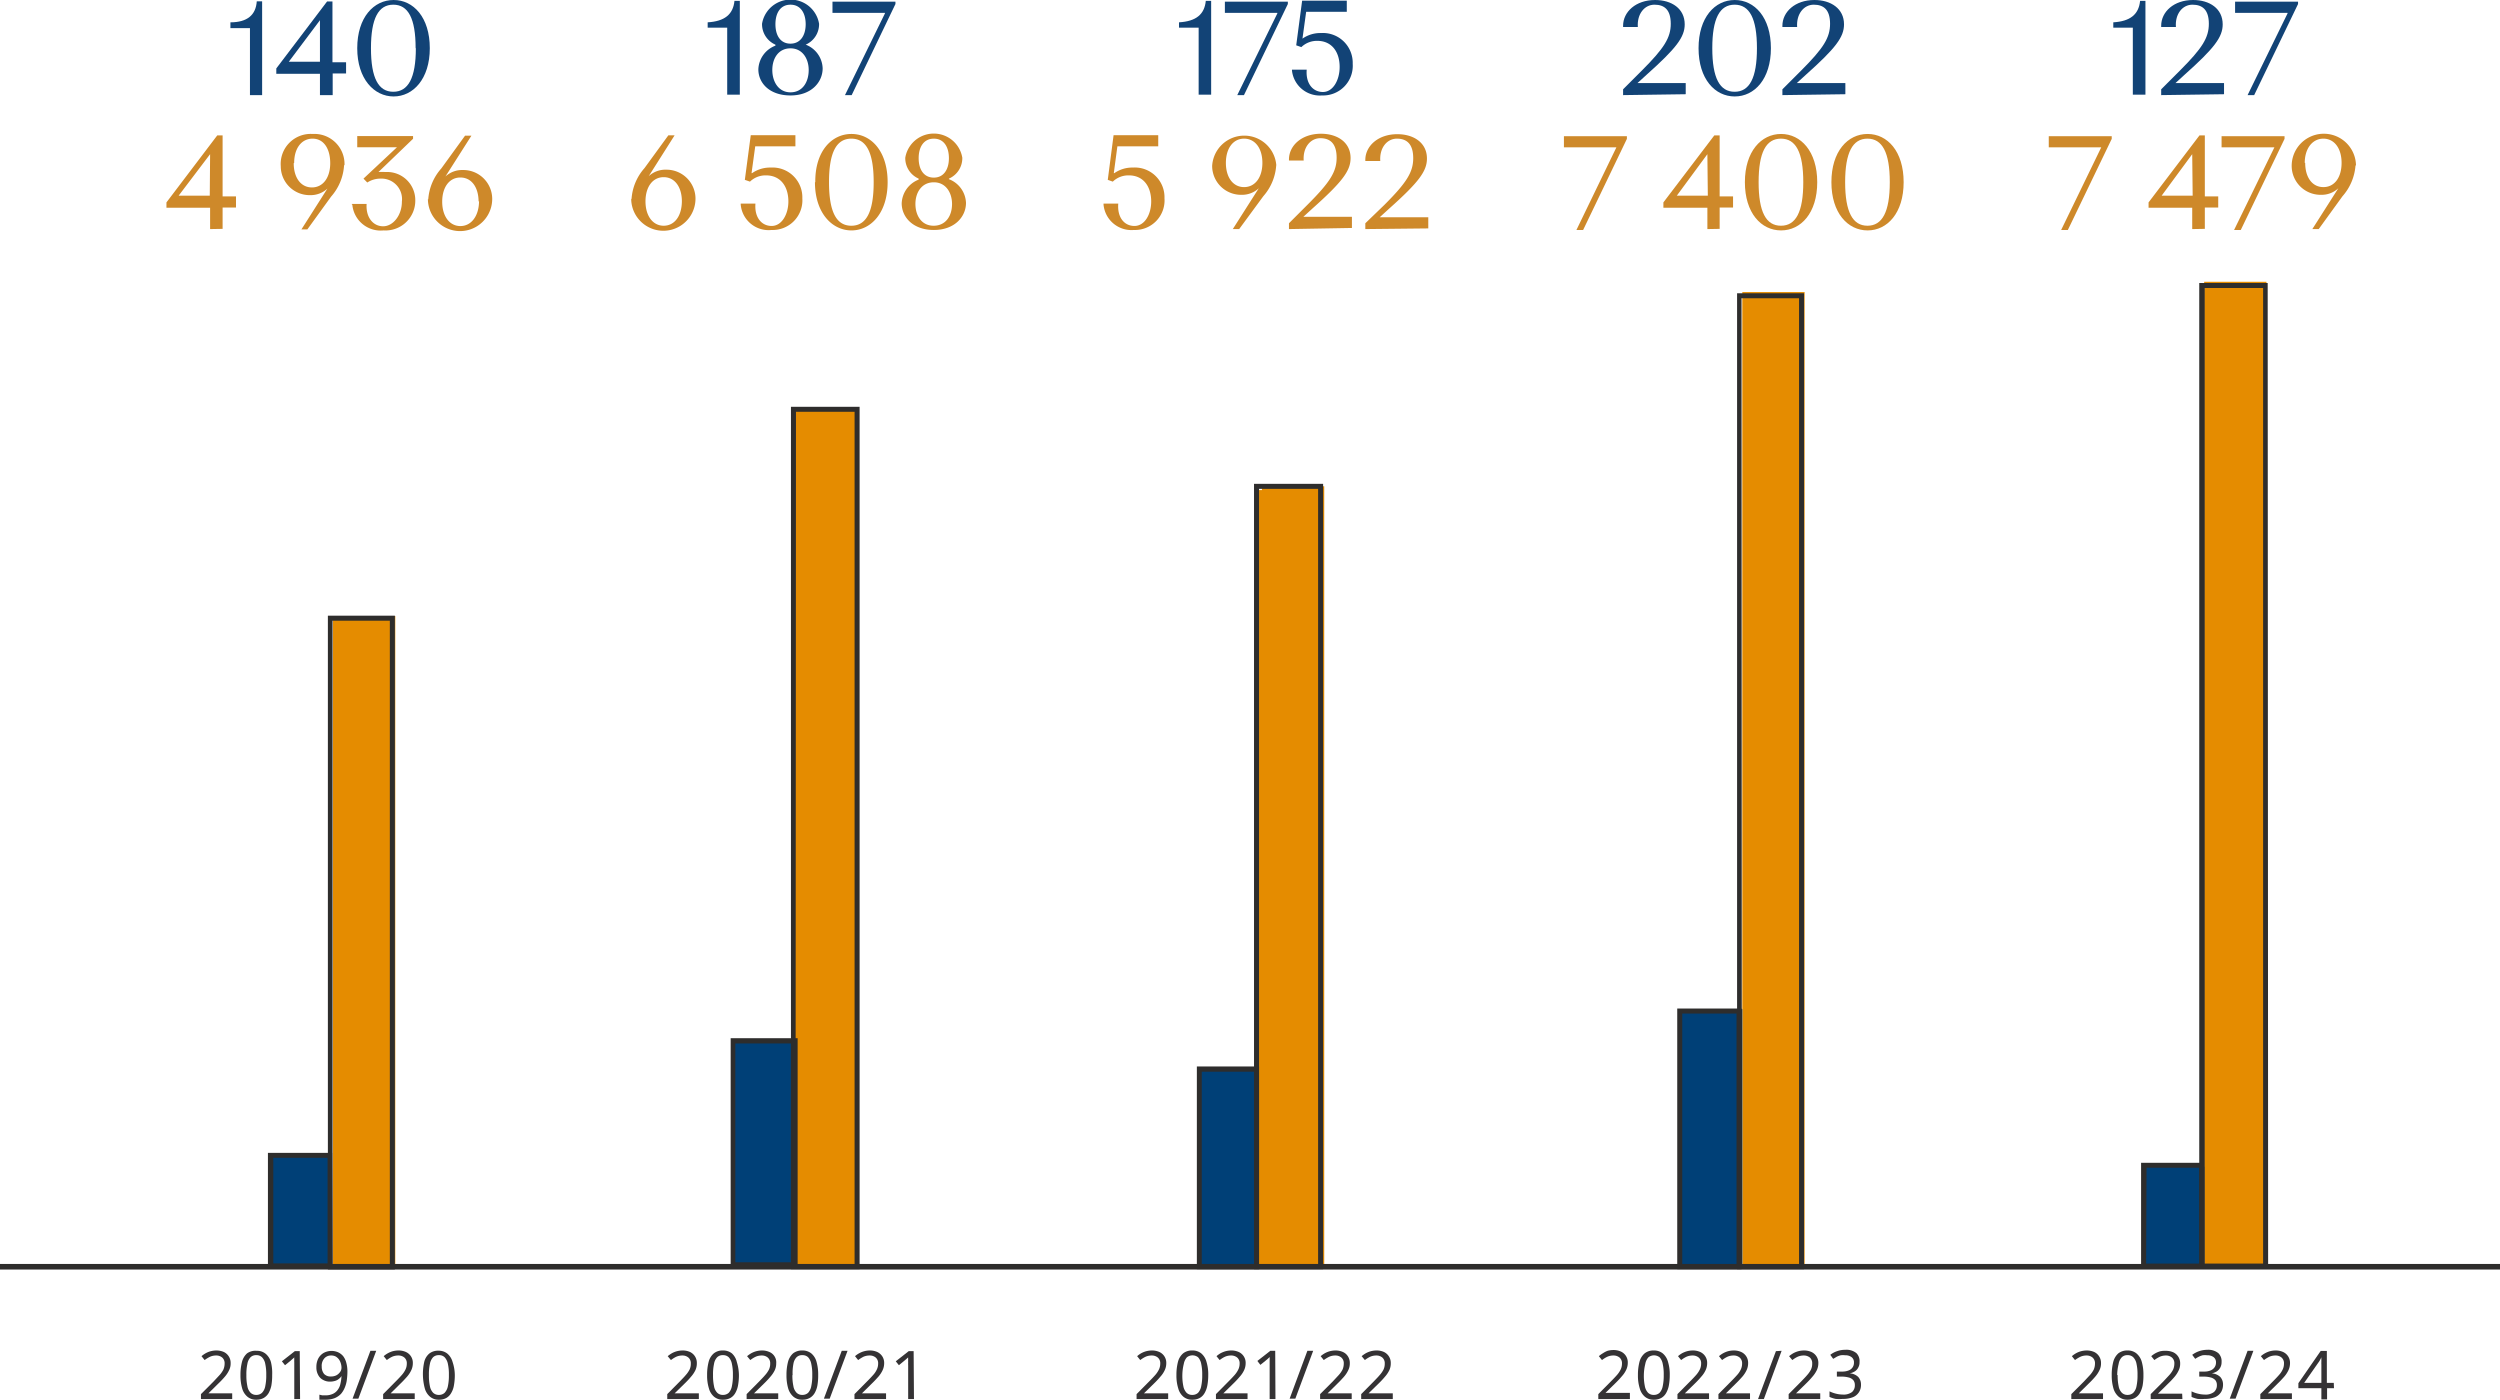 <?xml version="1.0" encoding="utf-8"?>
<svg xmlns="http://www.w3.org/2000/svg" viewBox="0 0 223.94 125.38">
  <defs>
    <style>.cls-1{fill:#124376;}.cls-2{fill:#ce892a;}.cls-3{fill:#e58c00;}.cls-4{fill:#004077;}.cls-5{fill:#343234;}.cls-6{fill:#2e2d2c;}</style>
  </defs>
  <g id="Calque_2" data-name="Calque 2">
    <g id="Calque_1-2" data-name="Calque 1">
      <path class="cls-1" d="M20.64,2C22.15,2,22.92,1.34,23,.12h.48v8.4H22.39v-6H20.64Z"/>
      <path class="cls-1" d="M28.66,8.52V6.61H24.75V6.13l4.55-6h.48V5.58H31v1h-1.2V8.52Zm0-6.71h0L25.87,5.53v0h2.79Z"/>
      <path class="cls-1" d="M32,4.32C32,1.56,33.48,0,35.26,0S38.5,1.56,38.5,4.32,37,8.64,35.26,8.64,32,7.08,32,4.32Zm5.23,0c0-2.68-.67-3.9-2-3.9s-2,1.22-2,3.9.67,3.9,2,3.9S37.25,7,37.25,4.32Z"/>
      <path class="cls-2" d="M18.82,20.52V18.61H14.91v-.48l4.55-6h.48v5.46h1.2v1h-1.2v1.91Zm0-6.71h0L16,17.53v0h2.79Zm12,1a4.66,4.66,0,0,1-1.16,2.8l-2.13,2.94H27l2.33-3.66,0,0a2.19,2.19,0,0,1-1.54.59,2.59,2.59,0,0,1-2.64-2.59A2.69,2.69,0,0,1,28,12,2.7,2.7,0,0,1,30.86,14.78Zm-4.51-.19c0,1.3.64,2.17,1.63,2.17s1.64-.87,1.64-2.17S29,12.42,28,12.42,26.35,13.3,26.35,14.59Zm5.21,3.73v-.08h1.32c-.08,1.21.59,2,1.48,2S36,19.29,36,18.06A1.84,1.84,0,0,0,34.08,16a2.14,2.14,0,0,0-1.18.35L32.56,16l3-2.81v0H32v-1h5v.24L33.9,15.41v0a5.17,5.17,0,0,1,.64,0,2.52,2.52,0,0,1,2.66,2.51,2.67,2.67,0,0,1-2.83,2.72A2.55,2.55,0,0,1,31.56,18.32Zm6.84-.47a4.64,4.64,0,0,1,1.17-2.79l2.13-2.94h.57l-2.33,3.66,0,0a2.2,2.2,0,0,1,1.55-.58,2.59,2.59,0,0,1,2.64,2.59,2.88,2.88,0,0,1-5.76,0Zm4.51.19c0-1.29-.63-2.17-1.63-2.17s-1.63.88-1.63,2.17.65,2.18,1.63,2.18S42.91,19.34,42.91,18Z"/>
      <path class="cls-1" d="M63.39,2c1.51-.09,2.28-.7,2.4-1.92h.48v8.4H65.14v-6H63.39Z"/>
      <path class="cls-1" d="M67.93,6.21a2.36,2.36,0,0,1,1.53-2.12V4a2,2,0,0,1-1.2-1.87,2.59,2.59,0,0,1,5.11,0A2,2,0,0,1,72.17,4v0a2.35,2.35,0,0,1,1.52,2.12c0,1.23-1,2.43-2.88,2.43S67.93,7.44,67.93,6.21Zm4.51.06c0-1-.55-1.94-1.63-1.94s-1.63.9-1.63,1.94.55,2,1.63,2S72.44,7.35,72.44,6.27Zm-.27-4.1c0-1-.46-1.75-1.36-1.75s-1.35.74-1.35,1.75.45,1.74,1.35,1.74S72.17,3.15,72.17,2.17Z"/>
      <path class="cls-1" d="M79.27,1.2V1.15h-4.7v-1h5.64V.36L76.29,8.52h-.6Z"/>
      <path class="cls-2" d="M56.57,17.85a4.62,4.62,0,0,1,1.16-2.79l2.14-2.94h.56l-2.32,3.66,0,0a2.2,2.2,0,0,1,1.55-.58,2.6,2.6,0,0,1,2.64,2.59,2.88,2.88,0,0,1-5.76,0Zm4.51.19c0-1.29-.64-2.17-1.63-2.17s-1.63.88-1.63,2.17.65,2.18,1.63,2.18S61.08,19.34,61.08,18Zm5.27.28v-.08h1.32c-.1,1.21.53,2,1.45,2s1.5-1.06,1.5-2.19c0-1.36-.71-2.34-2-2.34a2,2,0,0,0-1.44.56l-.46-.16.53-4h4v1H67.65l-.33,2.4h.05a2.8,2.8,0,0,1,1.67-.5,2.67,2.67,0,0,1,2.83,2.75,2.66,2.66,0,0,1-2.75,2.84A2.51,2.51,0,0,1,66.35,18.32Zm6.68-2C73,13.56,74.49,12,76.27,12s3.24,1.56,3.24,4.32S78,20.64,76.27,20.64,73,19.08,73,16.32Zm5.23,0c0-2.68-.67-3.9-2-3.9s-2,1.22-2,3.9.67,3.9,2,3.9S78.26,19,78.26,16.32Zm2.51,1.89a2.38,2.38,0,0,1,1.52-2.12V16a2,2,0,0,1-1.2-1.87,2.59,2.59,0,0,1,5.11,0A2,2,0,0,1,85,16v.05a2.37,2.37,0,0,1,1.53,2.12c0,1.23-1,2.43-2.88,2.43S80.77,19.44,80.77,18.21Zm4.51.06c0-1-.55-1.94-1.63-1.94S82,17.23,82,18.27s.55,1.95,1.63,1.95S85.28,19.35,85.28,18.27ZM85,14.17c0-1-.45-1.75-1.35-1.75s-1.36.74-1.36,1.75.46,1.74,1.36,1.74S85,15.15,85,14.17Z"/>
      <path class="cls-1" d="M145.39,8.52V8l1.68-1.68c2-2,2.59-2.94,2.59-4.19S149.1.42,148.2.42s-1.57.84-1.49,2h-1.32V2.31c0-1.24,1.13-2.31,2.87-2.31,1.48,0,2.65.77,2.65,2.18,0,1.14-.74,2.13-3.42,4.52l-.81.74v0H151v1Z"/>
      <path class="cls-1" d="M152.15,4.32c0-2.76,1.46-4.32,3.24-4.32s3.24,1.56,3.24,4.32-1.47,4.32-3.24,4.32S152.15,7.08,152.15,4.32Zm5.23,0c0-2.68-.67-3.9-2-3.9s-2,1.22-2,3.9.67,3.9,2,3.9S157.38,7,157.38,4.32Z"/>
      <path class="cls-1" d="M159.66,8.52V8l1.68-1.68c2-2,2.59-2.94,2.59-4.19S163.37.42,162.47.42s-1.57.84-1.49,2h-1.32V2.31c0-1.24,1.13-2.31,2.87-2.31,1.47,0,2.65.77,2.65,2.18,0,1.14-.74,2.13-3.42,4.52l-.81.74v0h4.35v1Z"/>
      <path class="cls-2" d="M144.79,13.2v0h-4.7v-1h5.64v.24l-3.92,8.16h-.6Zm8.15,7.32V18.61H149v-.48l4.56-6h.48v5.46h1.2v1h-1.2v1.91Zm0-6.71h0l-2.74,3.72v0h2.78Zm3.36,2.51c0-2.76,1.47-4.32,3.24-4.32s3.24,1.56,3.24,4.32-1.46,4.32-3.24,4.32S156.3,19.08,156.3,16.32Zm5.23,0c0-2.68-.67-3.9-2-3.9s-2,1.22-2,3.9.67,3.9,2,3.9S161.53,19,161.53,16.32Zm2.52,0c0-2.76,1.46-4.32,3.24-4.32s3.23,1.56,3.23,4.32-1.46,4.32-3.23,4.32S164.05,19.08,164.05,16.32Zm5.23,0c0-2.68-.68-3.9-2-3.9s-2,1.22-2,3.9.68,3.9,2,3.9S169.28,19,169.28,16.32Z"/>
      <path class="cls-1" d="M105.61,2c1.52-.09,2.28-.7,2.4-1.92h.48v8.4h-1.12v-6h-1.76Z"/>
      <path class="cls-1" d="M114.42,1.2V1.15h-4.7v-1h5.64V.36l-3.93,8.16h-.6Z"/>
      <path class="cls-1" d="M115.73,6.32V6.24h1.32c-.1,1.21.53,2,1.45,2S120,7.16,120,6c0-1.36-.71-2.34-2-2.34a2,2,0,0,0-1.43.56l-.46-.16.53-4h4v1H117l-.33,2.4h0a2.8,2.8,0,0,1,1.67-.5,2.67,2.67,0,0,1,2.83,2.75,2.66,2.66,0,0,1-2.75,2.84A2.51,2.51,0,0,1,115.73,6.32Z"/>
      <path class="cls-2" d="M98.85,18.32v-.08h1.32c-.1,1.21.52,2,1.45,2s1.5-1.06,1.5-2.19c0-1.36-.71-2.34-2-2.34a2,2,0,0,0-1.44.56l-.45-.16.52-4h4v1h-3.66l-.32,2.4h.05a2.79,2.79,0,0,1,1.66-.5,2.66,2.66,0,0,1,2.83,2.75,2.65,2.65,0,0,1-2.74,2.84A2.51,2.51,0,0,1,98.85,18.32Zm15.47-3.54a4.66,4.66,0,0,1-1.16,2.8L111,20.52h-.57l2.33-3.66,0,0a2.19,2.19,0,0,1-1.54.59,2.59,2.59,0,0,1-2.64-2.59,2.88,2.88,0,0,1,5.75,0Zm-4.51-.19c0,1.3.64,2.17,1.63,2.17s1.64-.87,1.64-2.17-.65-2.17-1.64-2.17S109.81,13.3,109.81,14.59Zm5.65,5.93V20l1.68-1.68c2-2,2.59-2.94,2.59-4.19s-.56-1.75-1.46-1.75-1.57.84-1.49,2h-1.32v-.09c0-1.24,1.13-2.31,2.87-2.31,1.47,0,2.65.77,2.65,2.18,0,1.14-.74,2.13-3.42,4.52l-.81.74v0h4.35v1Zm6.84,0V20L124,18.36c2-2,2.59-2.94,2.59-4.19s-.56-1.75-1.46-1.75-1.57.84-1.49,2H122.3v-.09c0-1.24,1.13-2.31,2.87-2.31,1.47,0,2.65.77,2.65,2.18,0,1.14-.74,2.13-3.42,4.52l-.81.74v0h4.35v1Z"/>
      <path class="cls-1" d="M189.3,2c1.51-.09,2.28-.7,2.4-1.92h.48v8.4h-1.13v-6H189.3Z"/>
      <path class="cls-1" d="M193.59,8.52V8l1.68-1.68c2-2,2.59-2.94,2.59-4.19S197.29.42,196.39.42s-1.57.84-1.48,2h-1.32V2.31c0-1.24,1.12-2.31,2.86-2.31,1.48,0,2.65.77,2.65,2.18,0,1.14-.74,2.13-3.42,4.52l-.81.74v0h4.35v1Z"/>
      <path class="cls-1" d="M204.91,1.2V1.15h-4.7v-1h5.64V.36l-3.93,8.16h-.59Z"/>
      <rect class="cls-3" x="197.44" y="25.24" width="5.58" height="88.05"/>
      <path class="cls-2" d="M188.22,13.2v0h-4.7v-1h5.64v.24l-3.93,8.16h-.6Zm8.15,7.32V18.61h-3.91v-.48l4.56-6h.48v5.46h1.2v1h-1.2v1.91Zm0-6.71h0l-2.74,3.72v0h2.78Zm7.36-.61v0H199v-1h5.64v.24l-3.92,8.16h-.6ZM211,14.78a4.69,4.69,0,0,1-1.17,2.8l-2.13,2.94h-.57l2.33-3.66,0,0a2.17,2.17,0,0,1-1.54.59,2.59,2.59,0,0,1-2.64-2.59,2.88,2.88,0,0,1,5.76,0Zm-4.51-.19c0,1.3.63,2.17,1.63,2.17s1.63-.87,1.63-2.17-.65-2.17-1.63-2.17S206.45,13.3,206.45,14.59Z"/>
      <rect class="cls-3" x="156.07" y="26.16" width="5.58" height="87.12"/>
      <rect class="cls-3" x="113.04" y="43.56" width="5.58" height="69.72"/>
      <rect class="cls-3" x="71.34" y="36.66" width="5.58" height="76.62"/>
      <rect class="cls-3" x="29.83" y="55.18" width="5.58" height="58.12"/>
      <rect class="cls-4" x="191.87" y="104.51" width="5.58" height="8.78"/>
      <rect class="cls-4" x="150.49" y="90.39" width="5.58" height="22.86"/>
      <rect class="cls-4" x="107.46" y="95.89" width="5.58" height="17.4"/>
      <rect class="cls-4" x="65.76" y="93.24" width="5.58" height="20.05"/>
      <rect class="cls-4" x="24.26" y="103.38" width="5.31" height="9.91"/>
      <path class="cls-5" d="M20.8,125.32H18v-.44l1.13-1.13.54-.58a2.29,2.29,0,0,0,.34-.49,1.36,1.36,0,0,0,.11-.53.67.67,0,0,0-.21-.54.81.81,0,0,0-.54-.19,1.31,1.31,0,0,0-.55.11,2.94,2.94,0,0,0-.49.3l-.28-.35a2.45,2.45,0,0,1,.37-.26,1.93,1.93,0,0,1,.44-.18,2.09,2.09,0,0,1,.51-.07,1.67,1.67,0,0,1,.69.14,1.08,1.08,0,0,1,.6,1,1.33,1.33,0,0,1-.14.63,2.51,2.51,0,0,1-.38.58,7.94,7.94,0,0,1-.58.61l-.89.88v0H20.8Z"/>
      <path class="cls-5" d="M24.38,123.17a5.18,5.18,0,0,1-.07.93,2.42,2.42,0,0,1-.25.69,1.26,1.26,0,0,1-.45.44,1.33,1.33,0,0,1-.65.15,1.19,1.19,0,0,1-.8-.27,1.49,1.49,0,0,1-.47-.75,4.15,4.15,0,0,1-.15-1.19,4.57,4.57,0,0,1,.14-1.19,1.54,1.54,0,0,1,.45-.75A1.29,1.29,0,0,1,23,121a1.21,1.21,0,0,1,.79.26,1.51,1.51,0,0,1,.48.75A4.15,4.15,0,0,1,24.38,123.17Zm-2.31,0a4.48,4.48,0,0,0,.09,1,1.09,1.09,0,0,0,.28.58.7.7,0,0,0,.52.2.73.73,0,0,0,.51-.19,1.13,1.13,0,0,0,.29-.59,4.48,4.48,0,0,0,.09-1,4.32,4.32,0,0,0-.09-1,1.13,1.13,0,0,0-.29-.59.69.69,0,0,0-.51-.19.69.69,0,0,0-.52.19,1.12,1.12,0,0,0-.28.59A4.32,4.32,0,0,0,22.07,123.17Z"/>
      <path class="cls-5" d="M26.88,125.32h-.52v-3c0-.11,0-.21,0-.29a1.55,1.55,0,0,1,0-.22,1.62,1.62,0,0,1,0-.22,2.32,2.32,0,0,1-.18.16l-.19.17-.46.37-.28-.35,1.16-.91h.44Z"/>
      <path class="cls-5" d="M31.12,122.86a5.84,5.84,0,0,1-.05.73,2.59,2.59,0,0,1-.18.69,2.05,2.05,0,0,1-.34.57,1.69,1.69,0,0,1-.57.39,2.25,2.25,0,0,1-.83.14l-.27,0-.27,0v-.45l.26.06.27,0a1.54,1.54,0,0,0,.69-.14,1.09,1.09,0,0,0,.44-.38,1.37,1.37,0,0,0,.23-.55,3.5,3.5,0,0,0,.09-.66h0a.9.9,0,0,1-.23.25.88.88,0,0,1-.33.18,1.53,1.53,0,0,1-.46.07,1.22,1.22,0,0,1-.64-.16,1,1,0,0,1-.43-.44,1.37,1.37,0,0,1-.16-.7,1.65,1.65,0,0,1,.17-.77,1.28,1.28,0,0,1,.48-.5,1.48,1.48,0,0,1,1.29-.06,1.31,1.31,0,0,1,.46.35A1.65,1.65,0,0,1,31,122,2.93,2.93,0,0,1,31.12,122.86Zm-1.45-1.44a.79.79,0,0,0-.61.25,1,1,0,0,0-.24.75,1,1,0,0,0,.21.65.79.79,0,0,0,.62.23,1.07,1.07,0,0,0,.49-.11,1,1,0,0,0,.33-.3.65.65,0,0,0,.12-.37,1.32,1.32,0,0,0-.06-.39,1.19,1.19,0,0,0-.17-.36,1,1,0,0,0-.29-.26A.84.84,0,0,0,29.67,121.42Z"/>
      <path class="cls-5" d="M33.7,121l-1.6,4.29h-.52l1.6-4.29Z"/>
      <path class="cls-5" d="M37.15,125.32H34.32v-.44l1.12-1.13c.22-.22.4-.41.55-.58a2.22,2.22,0,0,0,.33-.49,1.21,1.21,0,0,0,.12-.53.67.67,0,0,0-.21-.54.81.81,0,0,0-.55-.19,1.35,1.35,0,0,0-.55.11,2.52,2.52,0,0,0-.48.3l-.28-.35a2.13,2.13,0,0,1,.8-.44,2.09,2.09,0,0,1,.51-.07,1.6,1.6,0,0,1,.69.14,1.06,1.06,0,0,1,.61,1,1.46,1.46,0,0,1-.14.63,2.51,2.51,0,0,1-.38.58c-.17.19-.36.4-.58.61l-.89.88v0h2.16Z"/>
      <path class="cls-5" d="M40.74,123.17a5.12,5.12,0,0,1-.08.93,1.94,1.94,0,0,1-.25.69,1.16,1.16,0,0,1-.44.44,1.34,1.34,0,0,1-.66.15,1.17,1.17,0,0,1-.79-.27,1.49,1.49,0,0,1-.47-.75A5,5,0,0,1,38,122a1.41,1.41,0,0,1,.45-.75,1.26,1.26,0,0,1,.82-.26,1.24,1.24,0,0,1,.8.26,1.49,1.49,0,0,1,.47.75A3.81,3.81,0,0,1,40.74,123.17Zm-2.32,0a4.48,4.48,0,0,0,.09,1,1.17,1.17,0,0,0,.28.58.72.72,0,0,0,.52.2.74.74,0,0,0,.52-.19,1.21,1.21,0,0,0,.29-.59,4.48,4.48,0,0,0,.09-1,4.32,4.32,0,0,0-.09-1,1.21,1.21,0,0,0-.29-.59.69.69,0,0,0-.52-.19.71.71,0,0,0-.52.19,1.21,1.21,0,0,0-.28.59A4.32,4.32,0,0,0,38.42,123.17Z"/>
      <path class="cls-5" d="M62.6,125.32H59.77v-.44l1.12-1.13c.21-.22.4-.41.54-.58a2.29,2.29,0,0,0,.34-.49,1.2,1.2,0,0,0,.11-.53.67.67,0,0,0-.21-.54.81.81,0,0,0-.54-.19,1.35,1.35,0,0,0-.55.11,2.52,2.52,0,0,0-.48.3l-.29-.35a3.09,3.09,0,0,1,.37-.26,2.14,2.14,0,0,1,.44-.18,2.09,2.09,0,0,1,.51-.07,1.6,1.6,0,0,1,.69.14,1.08,1.08,0,0,1,.6,1,1.45,1.45,0,0,1-.13.63,2.57,2.57,0,0,1-.39.58,7.68,7.68,0,0,1-.57.61l-.9.88v0H62.6Z"/>
      <path class="cls-5" d="M66.19,123.17a5.12,5.12,0,0,1-.08.93,2.15,2.15,0,0,1-.25.69,1.16,1.16,0,0,1-.44.44,1.4,1.4,0,0,1-.66.15,1.19,1.19,0,0,1-.8-.27,1.48,1.48,0,0,1-.46-.75,3.81,3.81,0,0,1-.16-1.19,4.57,4.57,0,0,1,.14-1.19,1.48,1.48,0,0,1,.46-.75,1.24,1.24,0,0,1,.82-.26,1.26,1.26,0,0,1,.8.26A1.49,1.49,0,0,1,66,122,4.13,4.13,0,0,1,66.19,123.17Zm-2.32,0a4.48,4.48,0,0,0,.09,1,1.09,1.09,0,0,0,.28.58.7.7,0,0,0,.52.2.75.75,0,0,0,.52-.19,1.21,1.21,0,0,0,.28-.59,4.48,4.48,0,0,0,.09-1,4.32,4.32,0,0,0-.09-1,1.21,1.21,0,0,0-.28-.59.71.71,0,0,0-.52-.19.69.69,0,0,0-.52.19,1.12,1.12,0,0,0-.28.59A4.32,4.32,0,0,0,63.87,123.17Z"/>
      <path class="cls-5" d="M69.71,125.32H66.88v-.44L68,123.75c.21-.22.4-.41.54-.58a2.29,2.29,0,0,0,.34-.49,1.2,1.2,0,0,0,.11-.53.67.67,0,0,0-.21-.54.81.81,0,0,0-.54-.19,1.35,1.35,0,0,0-.55.11,2.52,2.52,0,0,0-.48.3l-.29-.35a3.09,3.09,0,0,1,.37-.26,2.14,2.14,0,0,1,.44-.18,2.09,2.09,0,0,1,.51-.07,1.6,1.6,0,0,1,.69.14,1,1,0,0,1,.6,1,1.45,1.45,0,0,1-.13.63,2.57,2.57,0,0,1-.39.58,7.68,7.68,0,0,1-.57.61l-.9.88v0h2.17Z"/>
      <path class="cls-5" d="M73.29,123.17a5.18,5.18,0,0,1-.07.93,2.15,2.15,0,0,1-.25.69,1.19,1.19,0,0,1-.45.44,1.33,1.33,0,0,1-.65.15,1.19,1.19,0,0,1-.8-.27,1.56,1.56,0,0,1-.47-.75,4.15,4.15,0,0,1-.15-1.19,4.57,4.57,0,0,1,.14-1.19,1.54,1.54,0,0,1,.45-.75,1.29,1.29,0,0,1,.83-.26,1.26,1.26,0,0,1,.8.26,1.49,1.49,0,0,1,.47.75A4.15,4.15,0,0,1,73.29,123.17Zm-2.31,0a4.48,4.48,0,0,0,.09,1,1.09,1.09,0,0,0,.28.58.7.7,0,0,0,.52.2.75.75,0,0,0,.52-.19,1.21,1.21,0,0,0,.28-.59,4.48,4.48,0,0,0,.09-1,4.32,4.32,0,0,0-.09-1,1.21,1.21,0,0,0-.28-.59.71.71,0,0,0-.52-.19.69.69,0,0,0-.52.19,1.12,1.12,0,0,0-.28.59A4.32,4.32,0,0,0,71,123.17Z"/>
      <path class="cls-5" d="M75.92,121l-1.6,4.29H73.8L75.4,121Z"/>
      <path class="cls-5" d="M79.37,125.32H76.54v-.44l1.12-1.13c.22-.22.4-.41.55-.58a1.92,1.92,0,0,0,.33-.49,1.21,1.21,0,0,0,.12-.53.67.67,0,0,0-.21-.54.81.81,0,0,0-.55-.19,1.38,1.38,0,0,0-.55.11,3.35,3.35,0,0,0-.48.3l-.28-.35a2,2,0,0,1,.37-.26,2,2,0,0,1,.94-.25,1.6,1.6,0,0,1,.69.14,1.1,1.1,0,0,1,.45.4,1.08,1.08,0,0,1,.16.6,1.46,1.46,0,0,1-.14.63,2.51,2.51,0,0,1-.38.58c-.17.19-.36.4-.58.61l-.89.88v0h2.16Z"/>
      <path class="cls-5" d="M81.87,125.32h-.52v-3a2.53,2.53,0,0,1,0-.29,1.55,1.55,0,0,1,0-.22,1.62,1.62,0,0,1,0-.22l-.18.16-.2.17-.45.37-.28-.35,1.16-.91h.44Z"/>
      <path class="cls-5" d="M104.64,125.32h-2.83v-.44l1.12-1.13c.22-.22.4-.41.55-.58a2.22,2.22,0,0,0,.33-.49,1.21,1.21,0,0,0,.12-.53.67.67,0,0,0-.21-.54.83.83,0,0,0-.55-.19,1.35,1.35,0,0,0-.55.11,2.52,2.52,0,0,0-.48.3l-.28-.35a2.36,2.36,0,0,1,.36-.26,2.14,2.14,0,0,1,.44-.18,2.09,2.09,0,0,1,.51-.07,1.6,1.6,0,0,1,.69.14,1.06,1.06,0,0,1,.61,1,1.46,1.46,0,0,1-.14.63,2.27,2.27,0,0,1-.39.58,7.68,7.68,0,0,1-.57.61l-.9.88v0h2.17Z"/>
      <path class="cls-5" d="M108.23,123.17a5.12,5.12,0,0,1-.08.93,2.15,2.15,0,0,1-.25.69,1.16,1.16,0,0,1-.44.44,1.37,1.37,0,0,1-.66.15,1.19,1.19,0,0,1-.8-.27,1.48,1.48,0,0,1-.46-.75,3.81,3.81,0,0,1-.16-1.19,4.57,4.57,0,0,1,.14-1.19,1.48,1.48,0,0,1,.46-.75,1.26,1.26,0,0,1,.82-.26,1.24,1.24,0,0,1,.8.26,1.49,1.49,0,0,1,.47.75A3.81,3.81,0,0,1,108.23,123.17Zm-2.32,0a4.48,4.48,0,0,0,.09,1,1.17,1.17,0,0,0,.28.58.7.7,0,0,0,.52.2.74.74,0,0,0,.52-.19,1.21,1.21,0,0,0,.28-.59,4.48,4.48,0,0,0,.09-1,4.32,4.32,0,0,0-.09-1,1.21,1.21,0,0,0-.28-.59.81.81,0,0,0-1,0,1.21,1.21,0,0,0-.28.59A4.32,4.32,0,0,0,105.91,123.17Z"/>
      <path class="cls-5" d="M111.75,125.32h-2.83v-.44l1.12-1.13c.22-.22.4-.41.55-.58a2.22,2.22,0,0,0,.33-.49,1.21,1.21,0,0,0,.12-.53.67.67,0,0,0-.21-.54.83.83,0,0,0-.55-.19,1.35,1.35,0,0,0-.55.11,2.52,2.52,0,0,0-.48.3l-.28-.35a2.36,2.36,0,0,1,.36-.26,2.39,2.39,0,0,1,.44-.18,2.09,2.09,0,0,1,.51-.07,1.6,1.6,0,0,1,.69.14,1.06,1.06,0,0,1,.61,1,1.46,1.46,0,0,1-.14.63,2.27,2.27,0,0,1-.39.58,7.68,7.68,0,0,1-.57.61l-.9.88v0h2.17Z"/>
      <path class="cls-5" d="M114.25,125.32h-.52V122c0-.08,0-.15,0-.22a1.62,1.62,0,0,0,0-.22l-.17.16-.2.17-.46.37-.27-.35,1.16-.91h.44Z"/>
      <path class="cls-5" d="M117.63,121l-1.6,4.29h-.51l1.59-4.29Z"/>
      <path class="cls-5" d="M121.08,125.32h-2.83v-.44l1.13-1.13.54-.58a2.29,2.29,0,0,0,.34-.49,1.36,1.36,0,0,0,.11-.53.67.67,0,0,0-.21-.54.81.81,0,0,0-.54-.19,1.31,1.31,0,0,0-.55.11,2.94,2.94,0,0,0-.49.3l-.28-.35a2.45,2.45,0,0,1,.37-.26,1.93,1.93,0,0,1,.44-.18,2,2,0,0,1,.51-.07,1.59,1.59,0,0,1,.68.14,1,1,0,0,1,.45.4,1.08,1.08,0,0,1,.16.6,1.33,1.33,0,0,1-.14.63,2.51,2.51,0,0,1-.38.58c-.17.19-.36.4-.58.61l-.89.88v0h2.16Z"/>
      <path class="cls-5" d="M124.76,125.32h-2.83v-.44l1.12-1.13c.21-.22.4-.41.54-.58a2.29,2.29,0,0,0,.34-.49,1.2,1.2,0,0,0,.11-.53.67.67,0,0,0-.21-.54.81.81,0,0,0-.54-.19,1.35,1.35,0,0,0-.55.11,2.52,2.52,0,0,0-.48.3l-.29-.35a3.09,3.09,0,0,1,.37-.26,2.14,2.14,0,0,1,.44-.18,2.09,2.09,0,0,1,.51-.07,1.6,1.6,0,0,1,.69.14,1.08,1.08,0,0,1,.6,1,1.45,1.45,0,0,1-.13.63,2.57,2.57,0,0,1-.39.58,7.68,7.68,0,0,1-.57.61l-.9.88v0h2.17Z"/>
      <path class="cls-5" d="M146,125.32h-2.83v-.44l1.12-1.13c.22-.22.4-.41.55-.58a2.22,2.22,0,0,0,.33-.49,1.21,1.21,0,0,0,.12-.53.67.67,0,0,0-.21-.54.83.83,0,0,0-.55-.19,1.35,1.35,0,0,0-.55.11,2.52,2.52,0,0,0-.48.3l-.28-.35a2.36,2.36,0,0,1,.36-.26A2.14,2.14,0,0,1,144,121a2.09,2.09,0,0,1,.51-.07,1.6,1.6,0,0,1,.69.14,1.06,1.06,0,0,1,.61,1,1.46,1.46,0,0,1-.14.63,2.27,2.27,0,0,1-.39.58,7.68,7.68,0,0,1-.57.61l-.9.88v0H146Z"/>
      <path class="cls-5" d="M149.57,123.17a5.12,5.12,0,0,1-.08.93,2.15,2.15,0,0,1-.25.69,1.16,1.16,0,0,1-.44.44,1.37,1.37,0,0,1-.66.15,1.19,1.19,0,0,1-.8-.27,1.48,1.48,0,0,1-.46-.75,3.81,3.81,0,0,1-.16-1.19,4.57,4.57,0,0,1,.14-1.19,1.48,1.48,0,0,1,.46-.75,1.26,1.26,0,0,1,.82-.26,1.24,1.24,0,0,1,.8.26,1.49,1.49,0,0,1,.47.75A3.81,3.81,0,0,1,149.57,123.17Zm-2.32,0a4.48,4.48,0,0,0,.09,1,1.17,1.17,0,0,0,.28.58.7.7,0,0,0,.52.2.74.74,0,0,0,.52-.19,1.21,1.21,0,0,0,.28-.59,4.48,4.48,0,0,0,.09-1,4.32,4.32,0,0,0-.09-1,1.21,1.21,0,0,0-.28-.59.81.81,0,0,0-1,0,1.21,1.21,0,0,0-.28.59A4.32,4.32,0,0,0,147.25,123.17Z"/>
      <path class="cls-5" d="M153.09,125.32h-2.83v-.44l1.12-1.13c.22-.22.4-.41.55-.58a2.22,2.22,0,0,0,.33-.49,1.21,1.21,0,0,0,.12-.53.67.67,0,0,0-.21-.54.83.83,0,0,0-.55-.19,1.35,1.35,0,0,0-.55.11,2.52,2.52,0,0,0-.48.3l-.28-.35a2.36,2.36,0,0,1,.36-.26,2.39,2.39,0,0,1,.44-.18,2.09,2.09,0,0,1,.51-.07,1.6,1.6,0,0,1,.69.14,1.06,1.06,0,0,1,.61,1,1.46,1.46,0,0,1-.14.63,2.27,2.27,0,0,1-.39.58,7.68,7.68,0,0,1-.57.61l-.9.88v0h2.17Z"/>
      <path class="cls-5" d="M156.76,125.32h-2.83v-.44l1.12-1.13c.22-.22.4-.41.55-.58a1.92,1.92,0,0,0,.33-.49,1.21,1.21,0,0,0,.12-.53.67.67,0,0,0-.21-.54.81.81,0,0,0-.55-.19,1.35,1.35,0,0,0-.55.11,2.52,2.52,0,0,0-.48.3l-.28-.35a2.13,2.13,0,0,1,.8-.44,2.09,2.09,0,0,1,.51-.07,1.6,1.6,0,0,1,.69.14,1.06,1.06,0,0,1,.61,1,1.46,1.46,0,0,1-.14.63,2.51,2.51,0,0,1-.38.58c-.17.19-.36.4-.58.61l-.89.88v0h2.16Z"/>
      <path class="cls-5" d="M159.59,121,158,125.32h-.52l1.6-4.29Z"/>
      <path class="cls-5" d="M163.05,125.32h-2.83v-.44l1.12-1.13c.21-.22.4-.41.54-.58a2.29,2.29,0,0,0,.34-.49,1.2,1.2,0,0,0,.11-.53.7.7,0,0,0-.2-.54.85.85,0,0,0-.55-.19,1.35,1.35,0,0,0-.55.11,2.52,2.52,0,0,0-.48.3l-.29-.35a3.09,3.09,0,0,1,.37-.26,2.14,2.14,0,0,1,.44-.18,2.09,2.09,0,0,1,.51-.07,1.6,1.6,0,0,1,.69.14,1.06,1.06,0,0,1,.61,1,1.46,1.46,0,0,1-.14.63,2.57,2.57,0,0,1-.39.58,7.68,7.68,0,0,1-.57.61l-.9.88v0h2.17Z"/>
      <path class="cls-5" d="M166.57,122a.94.94,0,0,1-.11.49.87.87,0,0,1-.31.35,1.32,1.32,0,0,1-.47.18v0a1.19,1.19,0,0,1,.77.32,1,1,0,0,1,.25.69,1.2,1.2,0,0,1-.17.66,1.17,1.17,0,0,1-.54.46,2.43,2.43,0,0,1-.93.16,3.89,3.89,0,0,1-.62,0,2.62,2.62,0,0,1-.56-.18v-.5a2.86,2.86,0,0,0,.58.21,2.62,2.62,0,0,0,.61.08,1.25,1.25,0,0,0,.83-.23.79.79,0,0,0,.25-.62.68.68,0,0,0-.14-.44.79.79,0,0,0-.41-.24,2.46,2.46,0,0,0-.65-.08h-.41v-.45H165a1.49,1.49,0,0,0,.59-.1.72.72,0,0,0,.48-.71.57.57,0,0,0-.21-.48.9.9,0,0,0-.57-.17,1.73,1.73,0,0,0-.41,0,1.81,1.81,0,0,0-.35.13l-.32.19-.26-.36a2,2,0,0,1,.56-.31,2.13,2.13,0,0,1,.78-.14,1.41,1.41,0,0,1,1,.3A1,1,0,0,1,166.57,122Z"/>
      <path class="cls-5" d="M188.38,125.32h-2.84v-.44l1.13-1.13.54-.58a2.29,2.29,0,0,0,.34-.49,1.36,1.36,0,0,0,.11-.53.67.67,0,0,0-.21-.54.81.81,0,0,0-.54-.19,1.31,1.31,0,0,0-.55.11,2.94,2.94,0,0,0-.49.3l-.28-.35a2.45,2.45,0,0,1,.37-.26,1.93,1.93,0,0,1,.44-.18,2.09,2.09,0,0,1,.51-.07,1.67,1.67,0,0,1,.69.14,1.08,1.08,0,0,1,.6,1,1.33,1.33,0,0,1-.14.63,2.51,2.51,0,0,1-.38.58,7.94,7.94,0,0,1-.58.61l-.89.88v0h2.17Z"/>
      <path class="cls-5" d="M192,123.17a5.18,5.18,0,0,1-.07.93,2.42,2.42,0,0,1-.25.69,1.19,1.19,0,0,1-.45.44,1.33,1.33,0,0,1-.65.15,1.19,1.19,0,0,1-.8-.27,1.56,1.56,0,0,1-.47-.75,4.15,4.15,0,0,1-.15-1.19,4.57,4.57,0,0,1,.14-1.19,1.54,1.54,0,0,1,.45-.75,1.29,1.29,0,0,1,.83-.26,1.21,1.21,0,0,1,.79.26,1.51,1.51,0,0,1,.48.75A4.15,4.15,0,0,1,192,123.17Zm-2.31,0a4.48,4.48,0,0,0,.09,1,1.09,1.09,0,0,0,.28.58.7.7,0,0,0,.52.2.73.73,0,0,0,.51-.19,1.13,1.13,0,0,0,.29-.59,4.48,4.48,0,0,0,.09-1,4.32,4.32,0,0,0-.09-1,1.13,1.13,0,0,0-.29-.59.69.69,0,0,0-.51-.19.69.69,0,0,0-.52.19,1.12,1.12,0,0,0-.28.59A4.32,4.32,0,0,0,189.65,123.17Z"/>
      <path class="cls-5" d="M195.49,125.32h-2.84v-.44l1.13-1.13.54-.58a2.29,2.29,0,0,0,.34-.49,1.36,1.36,0,0,0,.11-.53.67.67,0,0,0-.21-.54.81.81,0,0,0-.54-.19,1.35,1.35,0,0,0-.55.11,2.94,2.94,0,0,0-.49.3l-.28-.35a2.45,2.45,0,0,1,.37-.26,2.14,2.14,0,0,1,.44-.18A2.09,2.09,0,0,1,194,121a1.67,1.67,0,0,1,.69.14,1.08,1.08,0,0,1,.6,1,1.33,1.33,0,0,1-.14.63,2.51,2.51,0,0,1-.38.58,7.94,7.94,0,0,1-.58.61l-.89.88v0h2.17Z"/>
      <path class="cls-5" d="M199,122a1,1,0,0,1-.11.49,1,1,0,0,1-.31.35,1.32,1.32,0,0,1-.47.18v0a1.22,1.22,0,0,1,.77.32,1,1,0,0,1,.25.69,1.3,1.3,0,0,1-.17.66,1.17,1.17,0,0,1-.54.46,2.43,2.43,0,0,1-.93.16,4,4,0,0,1-.63,0,2.72,2.72,0,0,1-.55-.18v-.5a2.66,2.66,0,0,0,.58.21,2.61,2.61,0,0,0,.6.08,1.23,1.23,0,0,0,.83-.23.79.79,0,0,0,.26-.62.68.68,0,0,0-.14-.44.83.83,0,0,0-.41-.24,2.46,2.46,0,0,0-.65-.08H197v-.45h.42a1.42,1.42,0,0,0,.59-.1.8.8,0,0,0,.36-.28.73.73,0,0,0,.13-.43.57.57,0,0,0-.21-.48.9.9,0,0,0-.57-.17,1.87,1.87,0,0,0-.42,0,2,2,0,0,0-.34.13,2.69,2.69,0,0,0-.32.19l-.27-.36a2.26,2.26,0,0,1,1.34-.45,1.44,1.44,0,0,1,1,.3A1,1,0,0,1,199,122Z"/>
      <path class="cls-5" d="M201.85,121l-1.6,4.29h-.52l1.6-4.29Z"/>
      <path class="cls-5" d="M205.3,125.32h-2.83v-.44l1.12-1.13c.22-.22.4-.41.55-.58a1.92,1.92,0,0,0,.33-.49,1.21,1.21,0,0,0,.12-.53.67.67,0,0,0-.21-.54.81.81,0,0,0-.55-.19,1.35,1.35,0,0,0-.55.11,2.88,2.88,0,0,0-.48.3l-.28-.35a2.13,2.13,0,0,1,.8-.44,2.09,2.09,0,0,1,.51-.07,1.6,1.6,0,0,1,.69.14,1.06,1.06,0,0,1,.61,1,1.46,1.46,0,0,1-.14.63,2.51,2.51,0,0,1-.38.58c-.17.19-.36.4-.58.61l-.89.88v0h2.16Z"/>
      <path class="cls-5" d="M209.07,124.35h-.62v1h-.51v-1h-2.06v-.45l2-2.89h.55v2.86h.62Zm-1.13-1.83v-.28a2,2,0,0,1,0-.25c0-.07,0-.14,0-.21a1.48,1.48,0,0,1,0-.21h0a1.87,1.87,0,0,1-.12.25,1.4,1.4,0,0,1-.14.22l-1.28,1.83h1.54Z"/>
      <path class="cls-6" d="M203.17,113.63H197V25.35h6.13Zm-5.68-.44h5.23V25.8h-5.23Z"/>
      <path class="cls-6" d="M161.6,113.69h-6V26.27h6Zm-5.57-.45h5.12V26.72H156Z"/>
      <rect class="cls-3" x="112.77" y="43.9" width="5.58" height="69.72"/>
      <rect class="cls-3" x="71.07" y="36.84" width="5.58" height="76.49"/>
      <path class="cls-6" d="M77,113.69H70.85V36.44H77Zm-5.74-.45h5.29V36.89H71.3Z"/>
      <path class="cls-6" d="M35.37,113.71h-6V55.15h6Zm-5.58-.44h5.13V55.6H29.79Z"/>
      <path class="cls-6" d="M156,113.69h-5.76V90.34H156Zm-5.31-.45h4.86V90.79h-4.86Z"/>
      <path class="cls-6" d="M71.45,113.52h-6V93h6Zm-5.58-.45H71V93.47H65.87Z"/>
      <path class="cls-6" d="M29.79,113.62H24V103.27h5.75Zm-5.31-.45h4.87v-9.46H24.48Z"/>
      <rect class="cls-6" y="113.22" width="223.94" height="0.5"/>
      <path class="cls-6" d="M118.52,113.69h-6.19V43.34h6.19Zm-5.74-.45h5.29V43.79h-5.29Z"/>
      <path class="cls-6" d="M112.78,113.69h-5.57V95.53h5.57Zm-5.13-.45h4.68V96h-4.68Z"/>
      <path class="cls-6" d="M197.4,113.63h-5.61v-9.47h5.61Zm-5.16-.44H197V104.6h-4.72Z"/>
    </g>
  </g>
</svg>